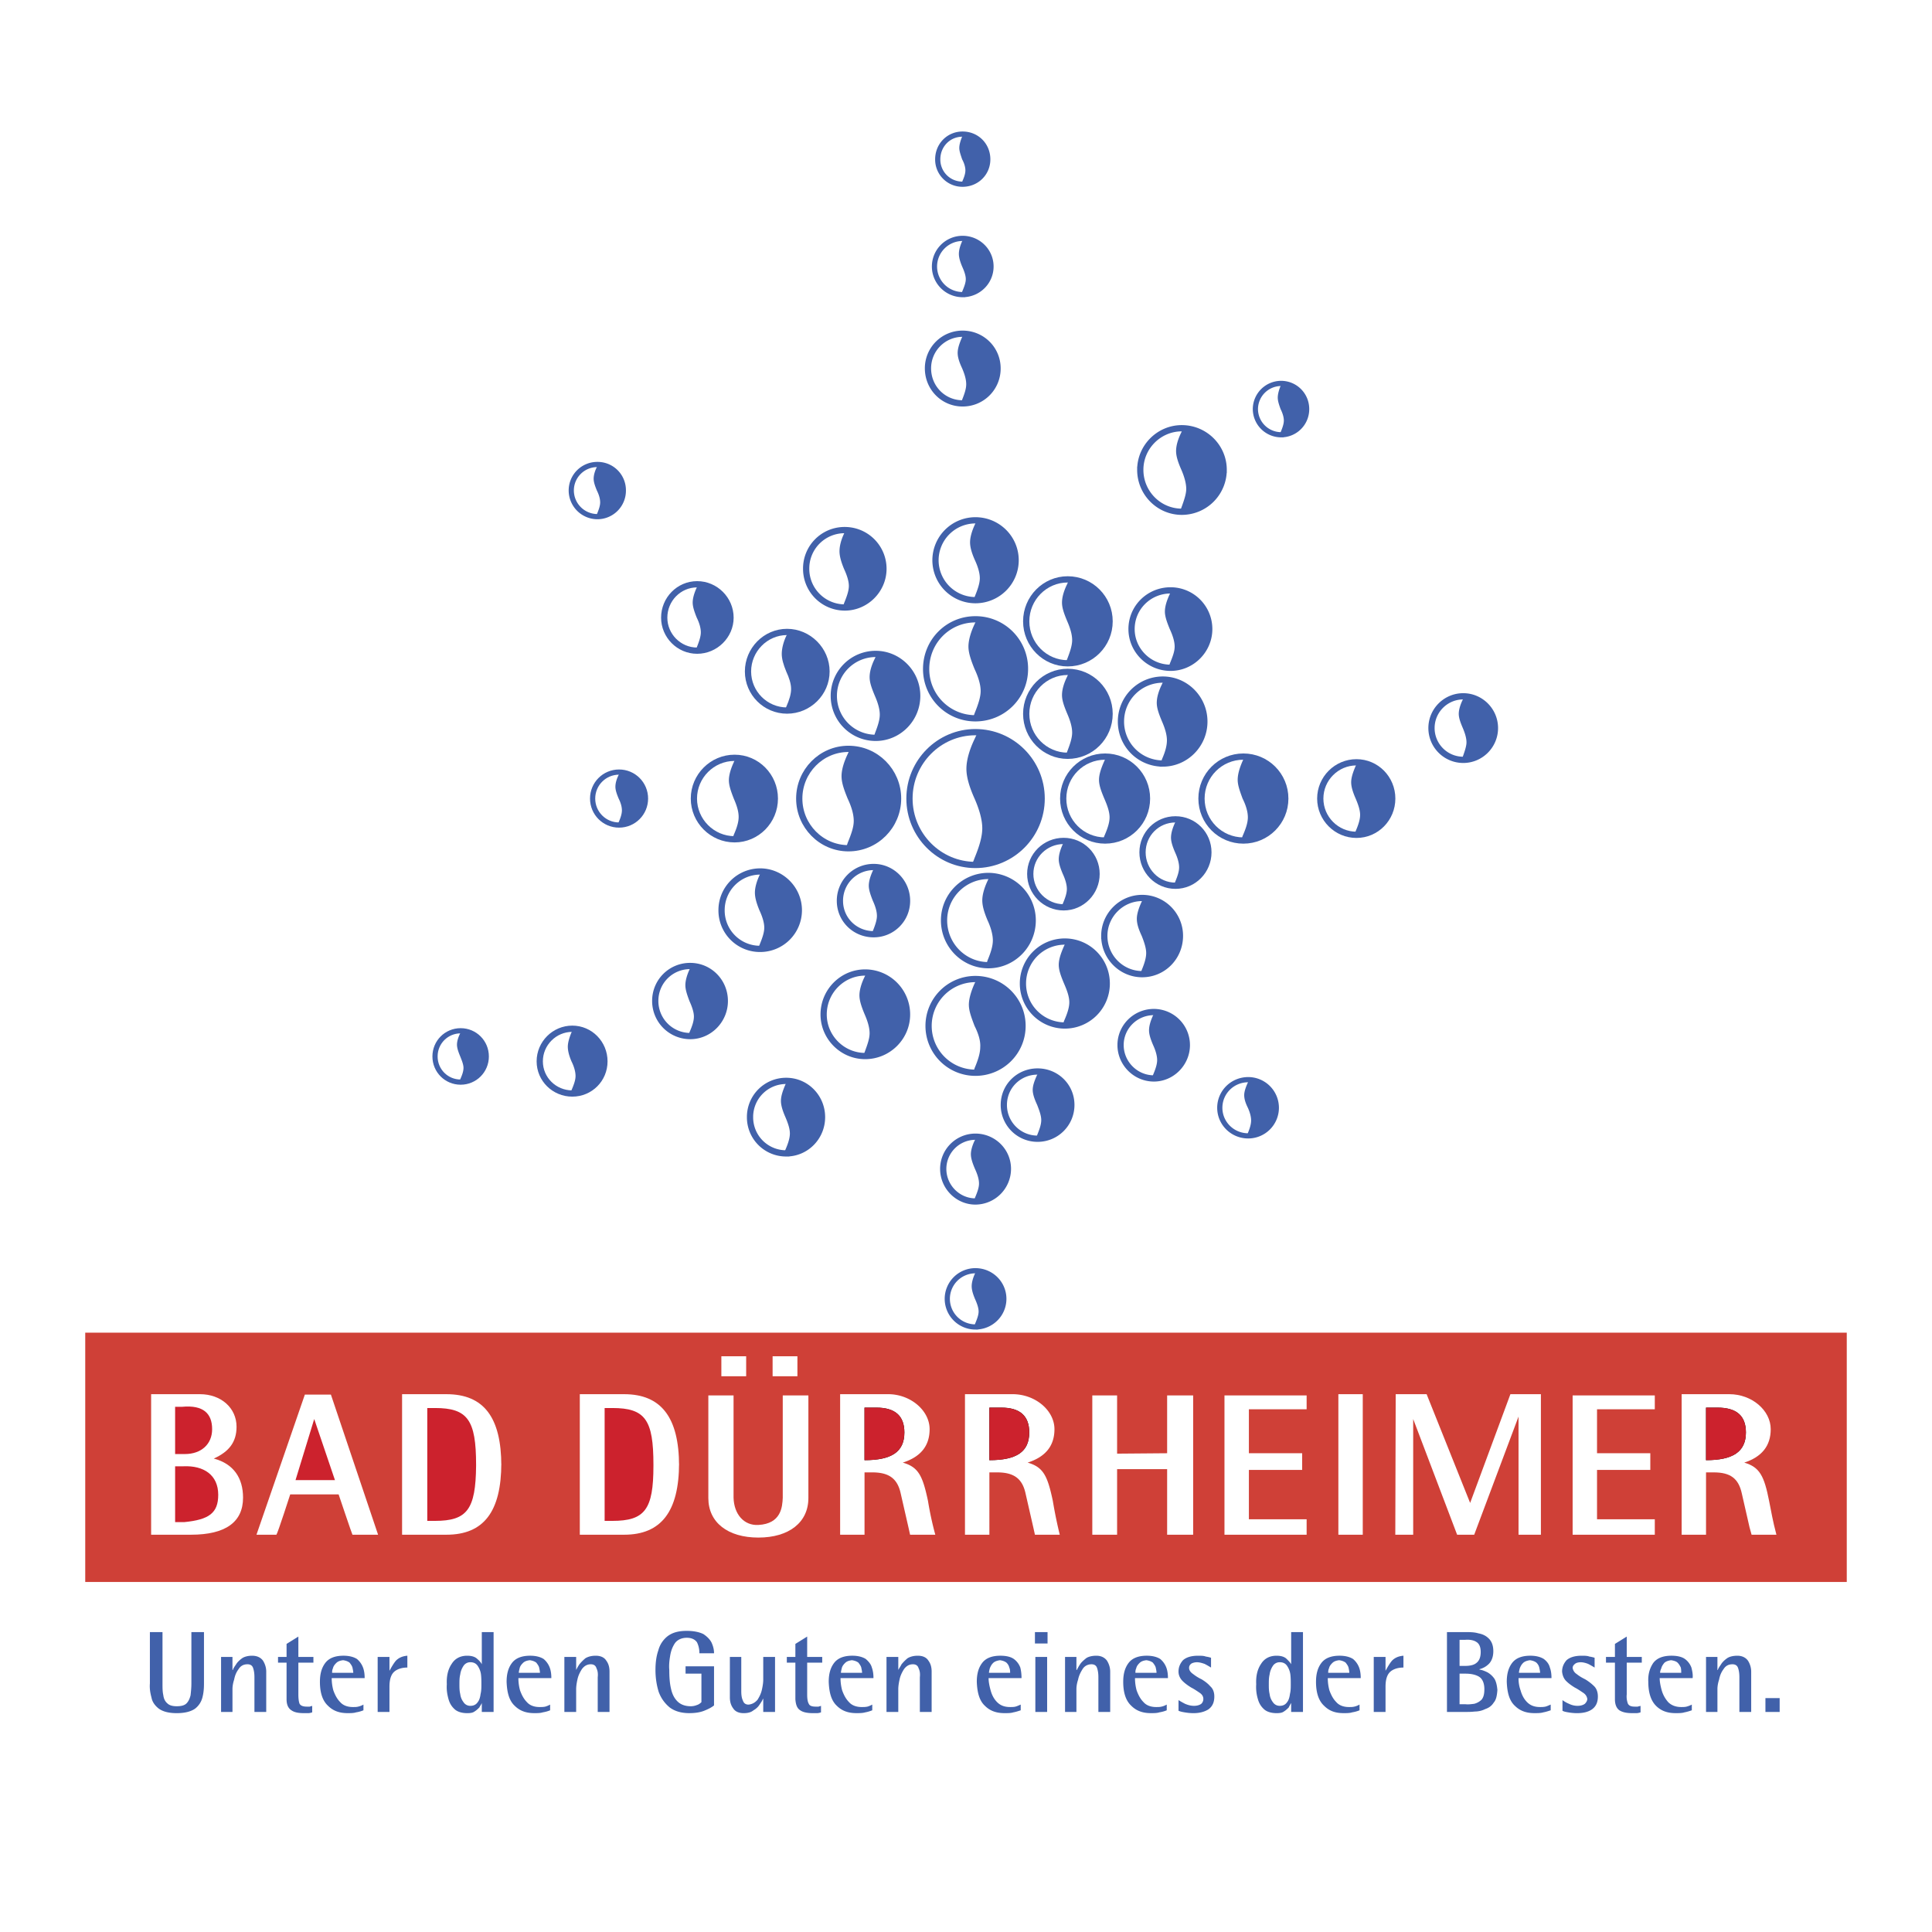 <svg xmlns="http://www.w3.org/2000/svg" width="2500" height="2500" viewBox="0 0 192.756 192.756"><path fill-rule="evenodd" clip-rule="evenodd" fill="#fff" d="M0 0h192.756v192.756H0V0z"/><path d="M110.396 75.488a5.909 5.909 0 0 0-.221.445c-.285.65-.527 1.3-.527 1.87 0 .528.201 1.097.527 1.87.283.65.527 1.301.527 1.87 0 .529-.203 1.138-.527 1.87-.066.21-.127.348-.18.438a4.178 4.178 0 0 0 4.44-4.178 4.176 4.176 0 0 0-4.039-4.185z" fill-rule="evenodd" clip-rule="evenodd" fill="#4161aa"/><path d="M106.076 79.672c0-2.317 1.867-4.187 4.18-4.187s4.18 1.87 4.18 4.187-1.867 4.187-4.18 4.187-4.18-1.87-4.18-4.187z" fill="none" stroke="#4161aa" stroke-width=".623" stroke-miterlimit="2.613"/><path d="M97.561 73.052c-.045.075-.129.249-.33.686-.487 1.016-.812 2.073-.812 2.967 0 .813.284 1.789.812 2.967.445 1.016.771 2.073.771 2.967 0 .813-.285 1.789-.771 2.968-.117.327-.219.54-.301.679.127.007.254.012.383.012 3.65 0 6.613-2.967 6.613-6.625a6.622 6.622 0 0 0-6.365-6.621z" fill-rule="evenodd" clip-rule="evenodd" fill="#4161aa"/><path d="M90.738 79.672c0-3.658 2.962-6.625 6.575-6.625 3.65 0 6.613 2.967 6.613 6.625s-2.963 6.625-6.613 6.625c-3.613 0-6.575-2.966-6.575-6.625z" fill="none" stroke="#4161aa" stroke-width=".623" stroke-miterlimit="2.613"/><path d="M124.197 75.488a4.1 4.1 0 0 0-.225.445c-.285.65-.488 1.3-.488 1.87 0 .528.203 1.097.488 1.87.324.65.527 1.301.527 1.87 0 .529-.203 1.138-.527 1.87a2.746 2.746 0 0 1-.17.439 4.178 4.178 0 0 0 4.43-4.179 4.177 4.177 0 0 0-4.035-4.185z" fill-rule="evenodd" clip-rule="evenodd" fill="#4161aa"/><path d="M119.873 79.672c0-2.317 1.867-4.187 4.18-4.187s4.18 1.87 4.18 4.187-1.867 4.187-4.18 4.187-4.18-1.87-4.18-4.187z" fill="none" stroke="#4161aa" stroke-width=".623" stroke-miterlimit="2.613"/><path d="M135.443 76.056a5.885 5.885 0 0 0-.189.365c-.244.569-.447 1.138-.447 1.625 0 .447.162.976.447 1.626.242.569.445 1.138.445 1.626 0 .447-.162.976-.445 1.626a1.959 1.959 0 0 1-.135.358c.07.004.143.007.215.007 1.988 0 3.57-1.626 3.57-3.618 0-1.954-1.523-3.556-3.461-3.615z" fill-rule="evenodd" clip-rule="evenodd" fill="#4161aa"/><path d="M131.723 79.672c0-1.992 1.623-3.618 3.611-3.618s3.57 1.626 3.57 3.618-1.582 3.618-3.57 3.618-3.611-1.626-3.611-3.618z" fill="none" stroke="#4161aa" stroke-width=".623" stroke-miterlimit="2.613"/><path d="M117.395 81.748a4.555 4.555 0 0 0-.158.323c-.244.528-.406 1.057-.406 1.503 0 .407.162.895.406 1.463.242.528.404 1.057.404 1.504 0 .406-.162.894-.404 1.463a1.9 1.9 0 0 1-.145.36c.061.004.121.006.184.006 1.826 0 3.287-1.504 3.287-3.333a3.275 3.275 0 0 0-3.168-3.289z" fill-rule="evenodd" clip-rule="evenodd" fill="#4161aa"/><path d="M113.99 85.038c0-1.829 1.459-3.292 3.285-3.292s3.287 1.463 3.287 3.292-1.461 3.333-3.287 3.333-3.285-1.504-3.285-3.333z" fill="none" stroke="#4161aa" stroke-width=".623" stroke-miterlimit="2.613"/><path d="M106.197 83.9a3.516 3.516 0 0 0-.162.324c-.242.529-.404 1.057-.404 1.504 0 .406.162.894.404 1.463.244.528.406 1.057.406 1.504 0 .406-.162.894-.406 1.463a1.819 1.819 0 0 1-.143.358c.074.005.148.008.225.008 1.826 0 3.287-1.504 3.287-3.333a3.275 3.275 0 0 0-3.207-3.291z" fill-rule="evenodd" clip-rule="evenodd" fill="#4161aa"/><path d="M102.789 87.192c0-1.829 1.502-3.292 3.328-3.292s3.287 1.463 3.287 3.292-1.461 3.333-3.287 3.333-3.328-1.504-3.328-3.333z" fill="none" stroke="#4161aa" stroke-width=".623" stroke-miterlimit="2.613"/><path d="M114.07 89.592a3.105 3.105 0 0 0-.162.364c-.283.61-.486 1.22-.486 1.708 0 .487.162 1.016.486 1.707.244.61.447 1.219.447 1.707s-.162 1.017-.447 1.708a2.11 2.11 0 0 1-.17.398c.07.006.141.008.211.008 2.109 0 3.773-1.708 3.773-3.821a3.768 3.768 0 0 0-3.652-3.779z" fill-rule="evenodd" clip-rule="evenodd" fill="#4161aa"/><path d="M110.176 93.37c0-2.073 1.703-3.78 3.773-3.78a3.77 3.77 0 0 1 3.773 3.78c0 2.113-1.664 3.821-3.773 3.821-2.07 0-3.773-1.708-3.773-3.821z" fill="none" stroke="#4161aa" stroke-width=".623" stroke-miterlimit="2.613"/><path d="M124.633 107.719a5.68 5.68 0 0 0-.133.283c-.203.447-.365.895-.365 1.26 0 .367.121.773.365 1.262.203.447.324.893.324 1.26 0 .365-.121.771-.324 1.26a1.943 1.943 0 0 1-.121.279 2.808 2.808 0 0 0 2.961-2.799 2.808 2.808 0 0 0-2.707-2.805z" fill-rule="evenodd" clip-rule="evenodd" fill="#4161aa"/><path d="M121.699 110.523c0-1.545 1.258-2.805 2.84-2.805a2.808 2.808 0 0 1 2.801 2.805 2.808 2.808 0 0 1-2.801 2.803c-1.582 0-2.84-1.26-2.84-2.803z" fill="none" stroke="#4161aa" stroke-width=".518" stroke-miterlimit="2.613"/><path d="M115.205 100.973a3.595 3.595 0 0 0-.16.324c-.244.527-.406 1.057-.406 1.502 0 .408.162.895.406 1.465.242.527.404 1.057.404 1.504 0 .406-.162.893-.404 1.463a1.643 1.643 0 0 1-.145.357c.074.006.15.008.225.008 1.787 0 3.287-1.504 3.287-3.332a3.3 3.3 0 0 0-3.207-3.291z" fill-rule="evenodd" clip-rule="evenodd" fill="#4161aa"/><path d="M111.799 104.264c0-1.83 1.5-3.293 3.326-3.293a3.3 3.3 0 0 1 3.287 3.293c0 1.828-1.5 3.332-3.287 3.332-1.826 0-3.326-1.504-3.326-3.332z" fill="none" stroke="#4161aa" stroke-width=".623" stroke-miterlimit="2.613"/><path d="M106.381 93.941c-.031.048-.09.161-.223.445-.285.65-.527 1.301-.527 1.87 0 .529.203 1.098.527 1.869.283.65.527 1.301.527 1.871 0 .527-.203 1.137-.527 1.869a1.781 1.781 0 0 1-.186.438 4.177 4.177 0 0 0 4.446-4.178 4.177 4.177 0 0 0-4.037-4.184z" fill-rule="evenodd" clip-rule="evenodd" fill="#4161aa"/><path d="M102.059 98.125a4.178 4.178 0 0 1 4.18-4.186c2.314 0 4.18 1.87 4.18 4.186a4.177 4.177 0 0 1-4.18 4.188 4.179 4.179 0 0 1-4.18-4.188z" fill="none" stroke="#4161aa" stroke-width=".623" stroke-miterlimit="2.613"/><path d="M98.76 87.398c-.033.049-.09.168-.23.485-.324.691-.527 1.382-.527 1.951 0 .569.203 1.22.527 1.992.324.691.527 1.423.527 1.992s-.203 1.219-.527 1.991a2.224 2.224 0 0 1-.188.479c.09.005.178.009.268.009 2.436 0 4.424-1.992 4.424-4.472a4.44 4.44 0 0 0-4.274-4.427z" fill-rule="evenodd" clip-rule="evenodd" fill="#4161aa"/><path d="M94.187 91.825c0-2.438 1.988-4.43 4.422-4.43a4.437 4.437 0 0 1 4.424 4.43c0 2.48-1.988 4.472-4.424 4.472-2.434 0-4.422-1.992-4.422-4.472z" fill="none" stroke="#4161aa" stroke-width=".623" stroke-miterlimit="2.613"/><path d="M97.473 97.682c-.041.059-.111.18-.242.443-.325.732-.568 1.504-.568 2.113 0 .611.244 1.262.568 2.115.365.73.609 1.463.568 2.113 0 .568-.203 1.26-.568 2.113a2.742 2.742 0 0 1-.156.441c.078.004.158.006.238.006 2.596 0 4.705-2.072 4.705-4.674 0-2.547-2.024-4.588-4.545-4.67z" fill-rule="evenodd" clip-rule="evenodd" fill="#4161aa"/><path d="M92.645 102.354a4.672 4.672 0 0 1 4.667-4.676c2.596 0 4.705 2.074 4.705 4.676s-2.109 4.674-4.705 4.674a4.672 4.672 0 0 1-4.667-4.674z" fill="none" stroke="#4161aa" stroke-width=".623" stroke-miterlimit="2.613"/><path d="M103.629 106.906c-.021.047-.062.137-.15.324-.242.527-.445 1.057-.445 1.504 0 .406.162.895.445 1.504.203.527.406 1.057.406 1.504s-.162.895-.406 1.504a2.282 2.282 0 0 1-.162.359 3.363 3.363 0 0 0 3.572-3.367c0-1.834-1.444-3.275-3.26-3.332z" fill-rule="evenodd" clip-rule="evenodd" fill="#4161aa"/><path d="M100.152 110.238c0-1.869 1.502-3.334 3.367-3.334 1.867 0 3.369 1.465 3.369 3.334s-1.502 3.373-3.369 3.373a3.363 3.363 0 0 1-3.367-3.373z" fill="none" stroke="#4161aa" stroke-width=".623" stroke-miterlimit="2.613"/><path d="M97.432 113.41a3.61 3.61 0 0 0-.16.324c-.244.486-.407 1.016-.407 1.422s.163.895.407 1.463c.242.529.404 1.016.404 1.463 0 .406-.162.854-.404 1.424a1.463 1.463 0 0 1-.152.359 3.258 3.258 0 0 0 3.439-3.246c0-1.748-1.397-3.146-3.127-3.209z" fill-rule="evenodd" clip-rule="evenodd" fill="#4161aa"/><path d="M94.106 116.619a3.216 3.216 0 0 1 3.207-3.211c1.785 0 3.246 1.424 3.246 3.211a3.258 3.258 0 0 1-3.246 3.252c-1.747 0-3.207-1.463-3.207-3.252z" fill="none" stroke="#4161aa" stroke-width=".623" stroke-miterlimit="2.613"/><path d="M97.406 126.783a3.793 3.793 0 0 0-.135.283c-.203.447-.326.893-.326 1.26 0 .365.123.771.326 1.26.203.447.365.895.365 1.26s-.162.771-.365 1.26a1.46 1.46 0 0 1-.104.281c.047.002.096.004.145.004 1.582 0 2.84-1.26 2.84-2.805 0-1.514-1.209-2.754-2.746-2.803z" fill-rule="evenodd" clip-rule="evenodd" fill="#4161aa"/><path d="M94.511 129.586a2.808 2.808 0 0 1 2.801-2.805c1.582 0 2.84 1.26 2.84 2.805s-1.258 2.805-2.84 2.805a2.809 2.809 0 0 1-2.801-2.805z" fill="none" stroke="#4161aa" stroke-width=".518" stroke-miterlimit="2.613"/><path d="M86.46 97.031a4.835 4.835 0 0 0-.187.404c-.325.648-.527 1.34-.527 1.869 0 .527.203 1.139.527 1.91.284.65.487 1.301.487 1.869 0 .529-.203 1.098-.487 1.871-.07.188-.13.314-.18.398.073.004.147.008.221.008 2.313 0 4.18-1.871 4.18-4.146a4.176 4.176 0 0 0-4.034-4.183z" fill-rule="evenodd" clip-rule="evenodd" fill="#4161aa"/><path d="M82.175 101.215c0-2.316 1.867-4.188 4.139-4.188a4.179 4.179 0 0 1 4.18 4.188c0 2.275-1.867 4.146-4.18 4.146-2.272 0-4.139-1.871-4.139-4.146z" fill="none" stroke="#4161aa" stroke-width=".623" stroke-miterlimit="2.613"/><path d="M78.545 107.842c-.026.047-.076.146-.185.363-.243.57-.446 1.139-.446 1.627 0 .447.162.975.446 1.625.244.57.446 1.139.446 1.627 0 .447-.162.975-.446 1.625a2.454 2.454 0 0 1-.161.357c.08.006.161.008.242.008 1.989 0 3.571-1.625 3.571-3.617.001-1.957-1.527-3.561-3.467-3.615z" fill-rule="evenodd" clip-rule="evenodd" fill="#4161aa"/><path d="M74.831 111.457a3.597 3.597 0 0 1 3.611-3.617c1.989 0 3.571 1.627 3.571 3.617 0 1.992-1.583 3.617-3.571 3.617a3.596 3.596 0 0 1-3.611-3.617z" fill="none" stroke="#4161aa" stroke-width=".623" stroke-miterlimit="2.613"/><path d="M87.261 86.502c-.026.032-.071.12-.176.364-.243.528-.406 1.057-.406 1.504 0 .406.163.895.406 1.504.244.528.406 1.057.406 1.504 0 .406-.162.894-.406 1.504a1.931 1.931 0 0 1-.123.319 3.32 3.32 0 0 0 3.532-3.327c0-1.837-1.45-3.321-3.233-3.372z" fill-rule="evenodd" clip-rule="evenodd" fill="#4161aa"/><path d="M83.799 89.875a3.362 3.362 0 0 1 3.368-3.374c1.826 0 3.328 1.504 3.328 3.374s-1.501 3.333-3.328 3.333c-1.867 0-3.368-1.464-3.368-3.333z" fill="none" stroke="#4161aa" stroke-width=".623" stroke-miterlimit="2.613"/><path d="M84.824 74.717c-.04.062-.108.199-.255.525-.365.772-.608 1.545-.608 2.195 0 .65.244 1.341.608 2.235.366.772.609 1.545.609 2.235 0 .61-.243 1.301-.609 2.195a2.62 2.62 0 0 1-.211.52 4.948 4.948 0 0 0 5.243-4.95c0-2.666-2.1-4.864-4.777-4.955z" fill-rule="evenodd" clip-rule="evenodd" fill="#4161aa"/><path d="M79.741 79.672c0-2.723 2.191-4.959 4.91-4.959 2.759 0 4.95 2.236 4.95 4.959s-2.191 4.959-4.95 4.959c-2.719 0-4.91-2.235-4.91-4.959z" fill="none" stroke="#4161aa" stroke-width=".623" stroke-miterlimit="2.613"/><path d="M75.963 86.95c-.034.046-.089.152-.199.404-.284.61-.447 1.22-.447 1.708s.163 1.057.447 1.748c.284.61.487 1.22.487 1.748 0 .488-.203 1.057-.487 1.748a2.488 2.488 0 0 1-.146.358 3.857 3.857 0 0 0 4.083-3.855c-.001-2.074-1.681-3.795-3.738-3.859z" fill-rule="evenodd" clip-rule="evenodd" fill="#4161aa"/><path d="M71.99 90.809a3.856 3.856 0 0 1 3.855-3.861c2.11 0 3.855 1.748 3.855 3.861a3.857 3.857 0 0 1-3.855 3.862 3.831 3.831 0 0 1-3.855-3.862z" fill="none" stroke="#4161aa" stroke-width=".623" stroke-miterlimit="2.613"/><path d="M68.969 96.379c-.026.049-.076.147-.184.365-.244.527-.406 1.098-.406 1.545 0 .445.163.934.406 1.584.243.529.446 1.098.446 1.545s-.163.936-.446 1.586a1.753 1.753 0 0 1-.145.357c.075.004.149.008.226.008 1.907 0 3.449-1.586 3.449-3.496 0-1.916-1.487-3.439-3.346-3.494z" fill-rule="evenodd" clip-rule="evenodd" fill="#4161aa"/><path d="M65.375 99.873a3.466 3.466 0 0 1 3.49-3.495c1.907 0 3.449 1.544 3.449 3.495 0 1.91-1.542 3.496-3.449 3.496a3.493 3.493 0 0 1-3.49-3.496z" fill="none" stroke="#4161aa" stroke-width=".623" stroke-miterlimit="2.613"/><path d="M57.207 102.639c-.025.023-.064.09-.191.365-.203.486-.365 1.016-.365 1.422s.122.895.365 1.463c.244.488.406 1.016.406 1.463 0 .406-.163.854-.406 1.424-.046.15-.085.25-.118.318a3.189 3.189 0 0 0 3.405-3.205c0-1.752-1.362-3.192-3.096-3.25z" fill-rule="evenodd" clip-rule="evenodd" fill="#4161aa"/><path d="M53.851 105.889c0-1.787 1.461-3.252 3.247-3.252s3.206 1.465 3.206 3.252c0 1.789-1.42 3.211-3.206 3.211s-3.247-1.422-3.247-3.211z" fill="none" stroke="#4161aa" stroke-width=".623" stroke-miterlimit="2.613"/><path d="M73.413 75.61c-.033.047-.088.16-.205.445-.284.61-.487 1.26-.487 1.789s.203 1.098.487 1.829c.284.65.487 1.26.487 1.829 0 .488-.162 1.057-.487 1.789a2.177 2.177 0 0 1-.176.438c.085.006.17.009.257.009 2.232 0 4.018-1.829 4.018-4.064-.001-2.195-1.721-3.998-3.894-4.064z" fill-rule="evenodd" clip-rule="evenodd" fill="#4161aa"/><path d="M69.23 79.672c0-2.235 1.826-4.065 4.058-4.065s4.018 1.83 4.018 4.065-1.786 4.064-4.018 4.064-4.058-1.828-4.058-4.064z" fill="none" stroke="#4161aa" stroke-width=".623" stroke-miterlimit="2.613"/><path d="M61.857 77.032a5.377 5.377 0 0 0-.134.283c-.203.406-.324.813-.324 1.179 0 .325.122.691.324 1.179.204.406.325.813.325 1.179 0 .325-.122.731-.325 1.179-.042.14-.078.227-.108.28a2.635 2.635 0 0 0 2.787-2.637 2.635 2.635 0 0 0-2.545-2.642z" fill-rule="evenodd" clip-rule="evenodd" fill="#4161aa"/><path d="M59.126 79.672c0-1.463 1.177-2.642 2.638-2.642s2.638 1.179 2.638 2.642c0 1.463-1.177 2.642-2.638 2.642s-2.638-1.178-2.638-2.642z" fill="none" stroke="#4161aa" stroke-width=".518" stroke-miterlimit="2.613"/><path d="M87.494 65.245c-.033.048-.088.16-.205.445-.325.65-.527 1.301-.527 1.87 0 .529.203 1.098.527 1.87.284.651.487 1.301.487 1.87 0 .528-.203 1.138-.487 1.87a1.84 1.84 0 0 1-.186.438c.088.005.177.009.267.009 2.272 0 4.139-1.87 4.139-4.187 0-2.275-1.799-4.119-4.015-4.185z" fill-rule="evenodd" clip-rule="evenodd" fill="#4161aa"/><path d="M83.19 69.429a4.178 4.178 0 0 1 4.18-4.187c2.272 0 4.139 1.87 4.139 4.187s-1.867 4.187-4.139 4.187a4.176 4.176 0 0 1-4.18-4.187z" fill="none" stroke="#4161aa" stroke-width=".623" stroke-miterlimit="2.613"/><path d="M78.67 63.051c-.028.04-.085.135-.229.404-.284.609-.446 1.26-.446 1.788 0 .488.162 1.058.446 1.748.284.61.487 1.22.487 1.748 0 .488-.163 1.057-.487 1.788-.055.166-.104.28-.146.359.075.004.15.007.227.007 2.151 0 3.936-1.748 3.936-3.902.001-2.105-1.703-3.861-3.788-3.94z" fill-rule="evenodd" clip-rule="evenodd" fill="#4161aa"/><path d="M74.628 66.991c0-2.154 1.745-3.942 3.896-3.942s3.936 1.788 3.936 3.942-1.785 3.902-3.936 3.902-3.896-1.748-3.896-3.902z" fill="none" stroke="#4161aa" stroke-width=".623" stroke-miterlimit="2.613"/><path d="M69.682 58.295c-.028.037-.074.12-.167.322-.244.528-.406 1.057-.406 1.504 0 .406.162.895.406 1.504.244.488.406 1.017.406 1.463 0 .407-.162.894-.406 1.504a1.64 1.64 0 0 1-.138.32c.06.003.119.005.179.005 1.826 0 3.328-1.503 3.328-3.292a3.347 3.347 0 0 0-3.202-3.33z" fill-rule="evenodd" clip-rule="evenodd" fill="#4161aa"/><path d="M66.269 61.625c0-1.829 1.46-3.333 3.287-3.333s3.328 1.504 3.328 3.333c0 1.789-1.501 3.292-3.328 3.292s-3.287-1.503-3.287-3.292z" fill="none" stroke="#4161aa" stroke-width=".623" stroke-miterlimit="2.613"/><path d="M84.389 52.888c-.035.056-.09.16-.185.365-.284.609-.447 1.22-.447 1.748 0 .487.163 1.057.447 1.748.284.61.487 1.219.487 1.707s-.203 1.057-.487 1.748a2.088 2.088 0 0 1-.169.398c.083.005.166.008.25.008 2.11 0 3.855-1.748 3.855-3.861a3.855 3.855 0 0 0-3.751-3.861z" fill-rule="evenodd" clip-rule="evenodd" fill="#4161aa"/><path d="M80.431 56.748a3.83 3.83 0 0 1 3.855-3.861 3.856 3.856 0 0 1 3.855 3.861c0 2.114-1.745 3.861-3.855 3.861a3.856 3.856 0 0 1-3.855-3.861z" fill="none" stroke="#4161aa" stroke-width=".623" stroke-miterlimit="2.613"/><path d="M97.479 61.791a5.21 5.21 0 0 0-.248.485c-.366.772-.609 1.585-.609 2.235 0 .61.243 1.341.609 2.236.365.772.609 1.544.609 2.195 0 .609-.244 1.341-.609 2.235-.07.225-.135.377-.189.48.09.004.18.007.271.007 2.758 0 4.949-2.195 4.949-4.918a4.92 4.92 0 0 0-4.783-4.955z" fill-rule="evenodd" clip-rule="evenodd" fill="#4161aa"/><path d="M92.401 66.747c0-2.764 2.191-4.959 4.911-4.959a4.922 4.922 0 0 1 4.949 4.959c0 2.723-2.191 4.918-4.949 4.918a4.905 4.905 0 0 1-4.911-4.918z" fill="none" stroke="#4161aa" stroke-width=".623" stroke-miterlimit="2.613"/><path d="M97.451 51.914c-.029.059-.078.172-.18.404-.285.61-.488 1.26-.488 1.789 0 .488.162 1.057.488 1.789.283.61.486 1.26.486 1.789 0 .487-.203 1.097-.486 1.788a2.428 2.428 0 0 1-.156.401c.066.003.131.005.197.005 2.23 0 4.016-1.789 4.016-3.983 0-2.15-1.711-3.91-3.877-3.982z" fill-rule="evenodd" clip-rule="evenodd" fill="#4161aa"/><path d="M93.334 55.895a3.987 3.987 0 0 1 3.978-3.983c2.23 0 4.016 1.789 4.016 3.983s-1.785 3.983-4.016 3.983a3.988 3.988 0 0 1-3.978-3.983z" fill="none" stroke="#4161aa" stroke-width=".623" stroke-miterlimit="2.613"/><path d="M116.885 58.904c-.029.053-.08.157-.176.364-.285.61-.488 1.22-.488 1.748 0 .487.203 1.057.488 1.748.283.61.486 1.219.486 1.748 0 .488-.203 1.016-.486 1.707a2.328 2.328 0 0 1-.164.398c.082.005.162.008.244.008 2.111 0 3.855-1.748 3.855-3.861a3.855 3.855 0 0 0-3.759-3.86z" fill-rule="evenodd" clip-rule="evenodd" fill="#4161aa"/><path d="M112.895 62.764c0-2.154 1.744-3.862 3.895-3.862a3.857 3.857 0 0 1 3.855 3.862c0 2.114-1.744 3.861-3.855 3.861-2.151 0-3.895-1.748-3.895-3.861z" fill="none" stroke="#4161aa" stroke-width=".623" stroke-miterlimit="2.613"/><path d="M106.676 57.808a5.116 5.116 0 0 0-.193.444c-.324.65-.527 1.301-.527 1.87 0 .528.203 1.098.527 1.87.283.651.486 1.301.486 1.87 0 .528-.203 1.138-.486 1.87a2.665 2.665 0 0 1-.199.439 4.178 4.178 0 0 0 4.42-4.18 4.178 4.178 0 0 0-4.028-4.183z" fill-rule="evenodd" clip-rule="evenodd" fill="#4161aa"/><path d="M102.385 61.991c0-2.317 1.865-4.187 4.139-4.187 2.312 0 4.18 1.87 4.18 4.187s-1.867 4.187-4.18 4.187c-2.274 0-4.139-1.87-4.139-4.187z" fill="none" stroke="#4161aa" stroke-width=".623" stroke-miterlimit="2.613"/><path d="M106.676 67.035a5.116 5.116 0 0 0-.193.444c-.324.65-.527 1.301-.527 1.87 0 .528.203 1.098.527 1.87.283.65.486 1.301.486 1.87 0 .529-.203 1.139-.486 1.87a2.27 2.27 0 0 1-.205.439 4.178 4.178 0 0 0 4.426-4.179 4.177 4.177 0 0 0-4.028-4.184z" fill-rule="evenodd" clip-rule="evenodd" fill="#4161aa"/><path d="M102.385 71.218c0-2.317 1.865-4.186 4.139-4.186 2.312 0 4.18 1.869 4.18 4.186s-1.867 4.187-4.18 4.187c-2.274 0-4.139-1.87-4.139-4.187z" fill="none" stroke="#4161aa" stroke-width=".623" stroke-miterlimit="2.613"/><path d="M116.143 67.805c-.033.048-.088.161-.205.445-.324.65-.527 1.301-.527 1.87 0 .528.203 1.097.527 1.87.283.65.486 1.3.486 1.87 0 .528-.162 1.138-.486 1.87a1.8 1.8 0 0 1-.186.438c.088.005.176.009.266.009 2.273 0 4.141-1.87 4.141-4.187-.001-2.274-1.8-4.118-4.016-4.185z" fill-rule="evenodd" clip-rule="evenodd" fill="#4161aa"/><path d="M111.838 71.99a4.178 4.178 0 0 1 4.18-4.187c2.273 0 4.141 1.87 4.141 4.187s-1.867 4.187-4.141 4.187a4.178 4.178 0 0 1-4.18-4.187z" fill="none" stroke="#4161aa" stroke-width=".623" stroke-miterlimit="2.613"/><path fill-rule="evenodd" clip-rule="evenodd" fill="#cf4037" d="M184.252 132.959v24.875H8.504v-24.875h175.748z"/><path d="M15.078 139.098v14.021h3.977c3.449 0 5.194-1.26 5.194-3.697 0-1.951-.933-3.375-2.921-3.902 1.542-.691 2.272-1.666 2.272-3.172 0-1.869-1.542-3.25-3.652-3.25h-4.87zM25.588 153.119h1.988c.122-.121 1.379-4.023 1.379-4.023h4.829s1.339 3.982 1.38 4.023h2.557l-4.708-13.982h-2.597l-4.828 13.982zM108.979 139.219v13.9h2.474v-6.543h4.992v6.543h2.596v-13.9h-2.596v5.771l-4.992.041v-5.812h-2.474zM133.529 153.119h2.434v-14.021h-2.434v14.021zM139.25 139.098l-.041 14.021h1.785v-11.543l4.383 11.543h1.705l4.422-11.787v11.787h2.232v-14.021h-3.043l-4.017 10.851-4.342-10.851h-3.084z" fill-rule="evenodd" clip-rule="evenodd" fill="#fff"/><path d="M17.472 140.357h.689c2.151-.203 3.003.691 3.003 2.234 0 1.504-1.096 2.48-2.719 2.48h-.974v-4.714h.001zM31.35 141.576l2.069 6.098h-3.936l1.867-6.098zM18.324 146.291c1.988-.082 3.449.854 3.449 2.846 0 1.828-.933 2.479-3.368 2.723h-.933v-5.568h.852v-.001z" fill-rule="evenodd" clip-rule="evenodd" fill="#cc222d"/><path fill-rule="evenodd" clip-rule="evenodd" fill="#fff" d="M156.902 139.219v13.9h8.198v-1.543h-5.764v-4.92h5.316v-1.666h-5.316v-4.388h5.764v-1.383h-8.198zM122.166 139.219v13.9h8.197v-1.543h-5.761v-4.92h5.314v-1.666h-5.314v-4.388h5.761v-1.383h-8.197zM83.819 153.119h2.435V146.9h.771c1.664 0 2.516.609 2.841 2.113l.771 3.375.162.73h2.516a32.272 32.272 0 0 1-.73-3.373c-.528-2.48-.933-3.373-2.516-3.82 1.786-.57 2.679-1.668 2.679-3.334 0-1.869-1.908-3.494-4.14-3.494H83.82v14.022h-.001z"/><path d="M86.253 140.438h1.177c1.867 0 2.8.814 2.8 2.48 0 1.951-1.298 2.764-3.977 2.764v-5.244z" fill-rule="evenodd" clip-rule="evenodd"/><path d="M86.253 140.438h1.177c1.867 0 2.8.814 2.8 2.48 0 1.951-1.298 2.764-3.977 2.764v-5.244z" fill-rule="evenodd" clip-rule="evenodd" fill="#cc222d"/><path d="M96.277 153.119h2.434V146.9h.771c1.664 0 2.516.609 2.84 2.113l.771 3.375.162.73h2.477a44.896 44.896 0 0 1-.691-3.373c-.527-2.48-.932-3.373-2.516-3.82 1.785-.57 2.678-1.668 2.678-3.334 0-1.869-1.906-3.494-4.18-3.494h-4.747v14.022h.001z" fill-rule="evenodd" clip-rule="evenodd" fill="#fff"/><path d="M98.711 140.438h1.178c1.865 0 2.799.814 2.799 2.48 0 1.951-1.297 2.764-3.977 2.764v-5.244z" fill-rule="evenodd" clip-rule="evenodd"/><path d="M98.711 140.438h1.178c1.865 0 2.799.814 2.799 2.48 0 1.951-1.297 2.764-3.977 2.764v-5.244z" fill-rule="evenodd" clip-rule="evenodd" fill="#cc222d"/><path d="M167.777 153.119h2.434V146.9h.771c1.664 0 2.477.609 2.801 2.113l.77 3.375.203.73H177.233c-.406-1.543-.486-2.195-.73-3.373-.488-2.48-.934-3.373-2.477-3.82 1.746-.57 2.639-1.668 2.639-3.334 0-1.869-1.867-3.494-4.139-3.494h-4.748v14.022h-.001z" fill-rule="evenodd" clip-rule="evenodd" fill="#fff"/><path d="M170.211 140.438h1.137c1.908 0 2.842.814 2.842 2.48 0 1.951-1.34 2.764-3.979 2.764v-5.244z" fill-rule="evenodd" clip-rule="evenodd"/><path d="M170.211 140.438h1.137c1.908 0 2.842.814 2.842 2.48 0 1.951-1.34 2.764-3.979 2.764v-5.244z" fill-rule="evenodd" clip-rule="evenodd" fill="#cc222d"/><path d="M50.017 146.25c0-4.836-1.745-7.152-5.478-7.152h-4.423v14.021h4.423c3.733 0 5.478-2.316 5.478-7.152v.283z" fill-rule="evenodd" clip-rule="evenodd" fill="#fff"/><path d="M47.5 146.25c-.041 4.35-.893 5.488-4.099 5.488h-.771v-11.26h.771c3.247 0 4.099 1.18 4.099 5.65v.122z" fill-rule="evenodd" clip-rule="evenodd" fill="#cc222d"/><path d="M67.75 146.25c0-4.836-1.786-7.152-5.479-7.152h-4.423v14.021h4.423c3.693 0 5.479-2.316 5.479-7.152v.283z" fill-rule="evenodd" clip-rule="evenodd" fill="#fff"/><path d="M65.193 146.25c0 4.35-.852 5.488-4.098 5.488h-.771v-11.26h.771c3.287 0 4.098 1.18 4.098 5.65v.122z" fill-rule="evenodd" clip-rule="evenodd" fill="#cc222d"/><path fill-rule="evenodd" clip-rule="evenodd" fill="#fff" d="M77.083 135.316v1.993h2.475v-1.993h-2.475zM71.97 135.316v1.993h2.475v-1.993H71.97zM75.663 152.145c-1.461.08-2.435-1.098-2.476-2.723v-10.203h-2.516v10.242c0 2.439 1.947 3.943 4.991 3.943 3.043 0 4.991-1.504 4.991-3.943v-10.242h-2.557v10.203c-.039.933-.161 2.599-2.433 2.723z"/><path d="M20.353 162.834h-1.258v5.121c0 .447-.041.812-.081 1.18-.081.324-.203.609-.406.812-.203.203-.527.285-.974.285-.406 0-.73-.082-.934-.285-.243-.203-.365-.488-.405-.812-.082-.367-.082-.732-.082-1.18v-5.121h-1.258v5.121c-.041.529.041.977.163 1.424.081.445.365.812.73 1.096.405.285.974.447 1.785.447s1.42-.162 1.826-.447a2.03 2.03 0 0 0 .73-1.096c.122-.447.162-.895.162-1.424v-5.121h.002zM22.057 170.801h1.137v-2.275c0-.244.041-.57.162-.936.081-.406.203-.732.446-1.057.203-.326.487-.488.893-.488.284 0 .487.121.568.406.081.244.122.529.122.895v3.455h1.177v-4.023c0-.406-.122-.773-.325-1.098-.243-.326-.608-.488-1.096-.488-.365 0-.73.082-.974.244-.284.203-.487.406-.608.609-.163.244-.284.406-.325.568h-.041v-1.301h-1.137v5.489h.001zM31.147 170.191c-.081.041-.162.041-.243.08h-.284c-.365 0-.608-.08-.73-.283-.081-.203-.122-.529-.122-.936v-3.17h1.501v-.57h-1.501v-2.031l-1.177.732v1.299h-.852v.57h.852v3.658c0 .527.163.895.487 1.098.284.203.69.283 1.258.283h.406c.163 0 .284-.039.406-.08v-.65h-.001zM36.26 170.068a1.953 1.953 0 0 1-.528.203c-.162.041-.325.041-.527.041-.527 0-.974-.162-1.258-.488-.325-.324-.528-.73-.69-1.178a4.582 4.582 0 0 1-.162-1.219h3.287c0-.367-.041-.732-.163-1.057a2.067 2.067 0 0 0-.608-.855c-.324-.203-.771-.324-1.339-.324-.853 0-1.461.244-1.826.732-.365.486-.527 1.098-.527 1.869 0 1.139.284 1.91.812 2.398.527.527 1.176.73 1.948.73.325 0 .609 0 .852-.08.284-.041.527-.123.73-.203v-.569h-.001zm-3.125-3.17c0-.121 0-.285.082-.447.041-.203.162-.365.325-.527.162-.164.365-.244.689-.285.284.041.487.121.649.244.122.162.244.324.284.488.041.203.081.365.081.527h-2.11zM37.68 170.801h1.177v-2.52c0-.732.163-1.221.487-1.504.284-.244.73-.406 1.298-.406v-1.18c-.487.041-.852.203-1.136.488-.243.285-.446.65-.649 1.016v-1.383H37.68v5.489zM48.069 170.801h1.177v-7.967h-1.177v3.211c-.081-.162-.203-.324-.447-.529-.203-.203-.527-.324-1.014-.324-.69 0-1.218.285-1.542.812-.365.529-.527 1.221-.487 2.033-.04.568.041 1.016.162 1.463.122.447.325.771.649 1.057.284.244.73.365 1.218.365.324 0 .568-.039.73-.162.203-.121.365-.285.487-.406.081-.162.203-.324.244-.447v.894zm-2.232-2.764c0-.326 0-.65.081-.977.041-.324.163-.609.325-.854a.8.8 0 0 1 .689-.365c.325 0 .568.123.731.365.162.244.284.529.325.854.04.326.04.65.04.977 0 .324 0 .65-.081.975-.041.326-.122.609-.284.812-.163.244-.406.367-.731.367a.796.796 0 0 1-.689-.367 1.638 1.638 0 0 1-.325-.812c-.081-.324-.081-.651-.081-.975zM54.886 170.068a2.344 2.344 0 0 1-.487.203c-.203.041-.365.041-.568.041-.527 0-.974-.162-1.258-.488-.324-.324-.527-.73-.689-1.178a4.586 4.586 0 0 1-.163-1.219h3.287c0-.367-.041-.732-.163-1.057a2.07 2.07 0 0 0-.609-.855c-.325-.203-.771-.324-1.339-.324-.852 0-1.46.244-1.826.732-.365.486-.527 1.098-.527 1.869.041 1.139.284 1.91.812 2.398.528.527 1.177.73 1.948.73.325 0 .608 0 .852-.08a3.21 3.21 0 0 0 .73-.203v-.569zm-3.125-3.17c0-.121.041-.285.082-.447.041-.203.162-.365.325-.527.162-.164.365-.244.689-.285.284.041.487.121.649.244.122.162.243.324.284.488.04.203.081.365.081.527h-2.11zM56.306 170.801h1.177v-2.275c0-.244.041-.57.122-.936.082-.406.244-.732.447-1.057.243-.326.527-.488.893-.488.284 0 .487.121.568.406.122.244.162.529.122.895v3.455h1.176v-4.023c0-.406-.081-.773-.324-1.098-.203-.326-.568-.488-1.055-.488-.406 0-.73.082-1.015.244a4.254 4.254 0 0 0-.608.609c-.163.244-.244.406-.325.568v-1.301h-1.177v5.489h-.001zM71.239 166.248h-2.84v.732h1.582v2.844c-.121.123-.284.244-.446.285a1.615 1.615 0 0 1-.609.123c-.568 0-1.015-.164-1.339-.488-.325-.326-.527-.732-.649-1.301-.122-.529-.163-1.139-.163-1.83-.041-.447 0-.893.082-1.381.081-.529.243-.936.487-1.301.243-.326.649-.529 1.177-.529.487 0 .812.164 1.015.447.162.326.244.691.244 1.098h1.46c0-.365-.081-.691-.244-1.057-.162-.324-.446-.609-.812-.854-.405-.203-.974-.324-1.664-.324-.812 0-1.42.162-1.907.527a2.66 2.66 0 0 0-.933 1.424c-.203.568-.284 1.26-.284 1.949 0 .814.122 1.545.324 2.195.244.65.609 1.139 1.096 1.545.487.365 1.137.568 1.948.568.608 0 1.096-.08 1.501-.242.406-.164.73-.326.974-.529v-3.901zM76.149 170.801h1.177v-5.488h-1.177v2.277c0 .244-.041.568-.122.936-.081.406-.244.73-.447 1.057-.244.283-.527.447-.893.486-.325 0-.487-.162-.568-.406-.122-.244-.162-.568-.162-.934v-3.416H72.82v4.025c0 .406.081.771.325 1.098.203.324.568.486 1.055.486.406 0 .73-.08.974-.283.284-.164.487-.367.609-.57.163-.244.284-.406.325-.568h.041v1.3zM81.912 170.191c-.081.041-.162.041-.243.08h-.284c-.365 0-.609-.08-.69-.283-.122-.203-.163-.529-.163-.936v-3.17h1.501v-.57h-1.501v-2.031l-1.177.732v1.299h-.853v.57h.853v3.658c.041.527.162.895.487 1.098.284.203.73.283 1.258.283h.406c.163 0 .284-.039.406-.08v-.65zM87.024 170.068c-.163.082-.325.164-.487.203-.203.041-.365.041-.568.041-.527 0-.974-.162-1.258-.488-.324-.324-.527-.73-.689-1.178a4.586 4.586 0 0 1-.163-1.219h3.287c0-.367-.041-.732-.163-1.057-.081-.326-.324-.611-.608-.855-.325-.203-.771-.324-1.339-.324-.852 0-1.461.244-1.826.732-.366.486-.528 1.098-.528 1.869.041 1.139.285 1.91.812 2.398.528.527 1.177.73 1.948.73.325 0 .608 0 .893-.08.244-.041.487-.123.69-.203v-.569h-.001zm-3.124-3.17c0-.121.041-.285.081-.447.041-.203.163-.365.325-.527.162-.164.365-.244.689-.285.284.041.487.121.649.244.122.162.243.324.284.488.04.203.081.365.081.527H83.9zM88.445 170.801h1.177v-2.275c0-.244.041-.57.122-.936.082-.406.244-.732.447-1.057.243-.326.527-.488.893-.488.284 0 .487.121.568.406.122.244.162.529.122.895v3.455h1.176v-4.023c0-.406-.081-.773-.324-1.098-.203-.326-.568-.488-1.055-.488-.406 0-.73.082-1.014.244a4.317 4.317 0 0 0-.609.609c-.122.244-.244.406-.325.568v-1.301h-1.177v5.489h-.001zM101.836 170.068c-.203.082-.365.164-.527.203-.162.041-.365.041-.527.041-.568 0-.975-.162-1.299-.488-.324-.324-.527-.73-.648-1.178-.123-.447-.203-.854-.203-1.219h3.287c0-.367-.041-.732-.123-1.057a1.852 1.852 0 0 0-.648-.855c-.285-.203-.73-.324-1.34-.324-.852 0-1.461.244-1.826.732-.365.486-.527 1.098-.527 1.869.041 1.139.285 1.91.812 2.398.527.527 1.176.73 1.947.73.365 0 .648 0 .893-.08.244-.041.486-.123.73-.203v-.569h-.001zm-3.166-3.17c0-.121.041-.285.082-.447.082-.203.162-.365.324-.527.162-.164.406-.244.689-.285.285.041.488.121.65.244.162.162.244.324.283.488.082.203.082.365.082.527h-2.11zM103.297 170.801h1.176v-5.488h-1.176v5.488zm-.041-6.828h1.258v-1.139h-1.258v1.139zM106.26 170.801h1.135v-2.275c0-.244.041-.57.164-.936.08-.406.242-.732.445-1.057.203-.326.527-.488.893-.488.285 0 .486.121.568.406.08.244.121.529.121.895v3.455h1.178v-4.023c0-.406-.121-.773-.324-1.098-.244-.326-.609-.488-1.057-.488-.404 0-.77.082-1.014.244-.244.203-.486.406-.609.609-.162.244-.242.406-.324.568h-.041v-1.301h-1.135v5.489zM116.404 170.068c-.162.082-.324.164-.527.203-.162.041-.326.041-.527.041-.527 0-.975-.162-1.258-.488-.326-.324-.529-.73-.691-1.178a4.623 4.623 0 0 1-.162-1.219h3.287c0-.367-.041-.732-.162-1.057a2.06 2.06 0 0 0-.609-.855c-.324-.203-.77-.324-1.338-.324-.854 0-1.461.244-1.826.732-.365.486-.527 1.098-.527 1.869 0 1.139.283 1.91.811 2.398.527.527 1.178.73 1.949.73.324 0 .607 0 .852-.08a3.24 3.24 0 0 0 .73-.203v-.569h-.002zm-3.125-3.17c0-.121 0-.285.082-.447.039-.203.162-.365.324-.527.162-.164.365-.244.689-.285.283.041.486.121.648.244.123.162.244.324.285.488.041.203.08.365.08.527h-2.108zM120.826 165.395a3.222 3.222 0 0 0-.527-.121c-.201-.082-.486-.082-.77-.082-.691 0-1.178.162-1.502.447-.285.326-.447.691-.447 1.139 0 .365.162.689.406.934s.527.447.852.65c.326.164.609.367.854.529.242.162.365.365.365.609a.649.649 0 0 1-.203.488c-.162.121-.406.203-.73.203s-.609-.082-.893-.203a9.206 9.206 0 0 1-.65-.367v1.059c.162.08.365.121.609.162s.527.08.893.08c.568 0 1.055-.121 1.461-.365.406-.285.609-.691.609-1.301 0-.406-.123-.771-.406-1.016-.244-.285-.527-.488-.852-.691a4.344 4.344 0 0 1-.854-.527c-.242-.164-.406-.367-.406-.611 0-.203.082-.324.244-.445.162-.082.365-.123.527-.123.285 0 .527.082.771.162.244.123.445.244.648.367v-.977h.001zM128.82 170.801h1.178v-7.967h-1.178v3.211c-.08-.162-.242-.324-.445-.529-.203-.203-.527-.324-1.016-.324-.689 0-1.217.285-1.541.812-.365.529-.527 1.221-.486 2.033a4.118 4.118 0 0 0 .162 1.463c.121.447.324.771.648 1.057.285.244.73.365 1.217.365.326 0 .568-.039.73-.162.203-.121.365-.285.488-.406a4.63 4.63 0 0 1 .242-.447v.894h.001zm-2.23-2.764c0-.326 0-.65.08-.977.041-.324.162-.609.324-.854a.803.803 0 0 1 .691-.365c.324 0 .568.123.73.365.162.244.283.529.324.854.041.326.041.65.041.977 0 .324 0 .65-.082.975-.041.326-.121.609-.283.812-.162.244-.406.367-.73.367a.8.8 0 0 1-.691-.367 1.637 1.637 0 0 1-.324-.812c-.08-.324-.08-.651-.08-.975zM135.639 170.068c-.162.082-.324.164-.527.203-.162.041-.324.041-.527.041-.529 0-.975-.162-1.258-.488-.326-.324-.527-.73-.691-1.178a4.623 4.623 0 0 1-.162-1.219h3.287c0-.367-.041-.732-.162-1.057a2.06 2.06 0 0 0-.609-.855c-.324-.203-.77-.324-1.338-.324-.852 0-1.461.244-1.826.732-.365.486-.527 1.098-.527 1.869 0 1.139.283 1.91.811 2.398.527.527 1.137.73 1.947.73.326 0 .609 0 .854-.08a3.24 3.24 0 0 0 .73-.203v-.569h-.002zm-3.125-3.17c0-.121 0-.285.082-.447.039-.203.162-.365.324-.527.162-.164.365-.244.689-.285.283.041.486.121.648.244.123.162.244.324.285.488.041.203.08.365.08.527h-2.108zM137.059 170.801h1.176v-2.52c0-.732.164-1.221.488-1.504.283-.244.73-.406 1.299-.406v-1.18c-.488.041-.854.203-1.137.488-.244.285-.447.65-.65 1.016v-1.383h-1.176v5.489zM144.363 170.801h1.826c.283 0 .607 0 .934-.041.363 0 .73-.08 1.055-.244.365-.121.648-.324.852-.65.244-.283.324-.689.365-1.26-.041-.447-.121-.812-.283-1.098a2.126 2.126 0 0 0-.691-.65c-.242-.121-.527-.244-.811-.283v-.041c.324-.082.648-.244.934-.529.283-.283.445-.73.445-1.26 0-.568-.162-.975-.445-1.26-.285-.285-.609-.447-1.057-.529-.404-.121-.852-.121-1.297-.121h-1.826v7.966h-.001zm1.258-7.196h.568c.445-.039.852.041 1.096.205.283.162.445.486.445 1.016 0 .527-.162.895-.445 1.098-.244.203-.65.283-1.096.283h-.568v-2.602zm0 3.375h.568c.527 0 .973.08 1.338.283s.568.65.568 1.262c0 .486-.08.812-.283 1.057a1.635 1.635 0 0 1-.73.406c-.324.041-.609.08-.893.041h-.568v-3.049zM154.711 170.068c-.203.082-.365.164-.527.203-.203.041-.365.041-.527.041-.568 0-.975-.162-1.299-.488-.324-.324-.527-.73-.65-1.178a3.492 3.492 0 0 1-.203-1.219h3.287c0-.367-.039-.732-.162-1.057-.08-.326-.283-.611-.607-.855-.326-.203-.771-.324-1.34-.324-.852 0-1.461.244-1.826.732-.365.486-.527 1.098-.527 1.869.041 1.139.283 1.91.811 2.398.529.527 1.178.73 1.949.73.324 0 .648 0 .893-.08.242-.041.486-.123.73-.203v-.569h-.002zm-3.166-3.17c0-.121.041-.285.082-.447.08-.203.162-.365.324-.527.162-.164.406-.244.689-.285.285.041.488.121.65.244.162.162.242.324.283.488.041.203.082.365.082.527h-2.11zM159.094 165.395a3.328 3.328 0 0 0-.527-.121c-.203-.082-.488-.082-.771-.082-.689 0-1.178.162-1.502.447-.283.326-.445.691-.445 1.139.039.365.162.689.404.934.244.244.527.447.854.65.324.164.607.367.852.529s.365.365.406.609c0 .162-.082.324-.244.488-.162.121-.406.203-.73.203s-.609-.082-.852-.203a3.047 3.047 0 0 1-.65-.367v1.059c.123.08.326.121.568.162.244.041.527.08.893.08.609 0 1.096-.121 1.461-.365.406-.285.609-.691.609-1.301 0-.406-.121-.771-.365-1.016a4.773 4.773 0 0 0-.893-.691c-.324-.162-.609-.324-.852-.527a.873.873 0 0 1-.406-.611c0-.203.121-.324.283-.445.123-.082.324-.123.527-.123.244 0 .527.082.73.162.244.123.447.244.65.367v-.977zM163.678 170.191c-.08.041-.201.041-.283.08h-.283c-.367 0-.568-.08-.691-.283a2.015 2.015 0 0 1-.121-.936v-3.17h1.502v-.57H162.3v-2.031l-1.178.732v1.299h-.893v.57h.893v3.658c0 .527.164.895.447 1.098.324.203.73.283 1.299.283h.406c.121 0 .283-.039.404-.08v-.65zM168.791 170.068a2.656 2.656 0 0 1-.527.203c-.162.041-.365.041-.527.041-.527 0-.975-.162-1.299-.488a3.024 3.024 0 0 1-.648-1.178c-.123-.447-.203-.854-.203-1.219h3.287c.041-.367-.041-.732-.123-1.057a1.852 1.852 0 0 0-.648-.855c-.283-.203-.73-.324-1.34-.324-.852 0-1.461.244-1.824.732-.326.486-.529 1.098-.488 1.869 0 1.139.285 1.91.771 2.398.527.527 1.176.73 1.947.73.365 0 .65 0 .893-.08.244-.041.488-.123.73-.203v-.569h-.001zm-3.164-3.17c0-.121.039-.285.121-.447.041-.203.162-.365.283-.527.162-.164.406-.244.691-.285.283.041.527.121.648.244.162.162.244.324.324.488.041.203.041.365.041.527h-2.108zM170.211 170.801h1.137v-2.275c0-.244.041-.57.162-.936.082-.406.203-.732.447-1.057.203-.326.486-.488.893-.488.283 0 .486.121.568.406.08.244.121.529.121.895v3.455h1.178v-4.023a2.05 2.05 0 0 0-.326-1.098c-.242-.326-.607-.488-1.055-.488-.406 0-.771.082-1.014.244-.285.203-.488.406-.609.609-.162.244-.283.406-.324.568h-.041v-1.301h-1.137v5.489zM176.137 170.801h1.42v-1.383h-1.42v1.383zM146.096 69.472c-.02.022-.053.088-.15.323-.244.488-.406 1.016-.406 1.423 0 .406.162.854.406 1.422.203.488.365.976.365 1.422 0 .366-.162.854-.365 1.423a1.29 1.29 0 0 1-.143.319 3.172 3.172 0 0 0 3.348-3.164 3.172 3.172 0 0 0-3.055-3.168z" fill-rule="evenodd" clip-rule="evenodd" fill="#4161aa"/><path d="M142.82 72.641c0-1.748 1.42-3.17 3.166-3.17 1.744 0 3.164 1.423 3.164 3.17s-1.42 3.17-3.164 3.17a3.172 3.172 0 0 1-3.166-3.17z" fill="none" stroke="#4161aa" stroke-width=".623" stroke-miterlimit="2.613"/><path d="M46.046 102.842a3.84 3.84 0 0 0-.128.242c-.203.406-.325.812-.325 1.139 0 .324.122.691.325 1.18.163.406.325.812.325 1.137 0 .326-.122.691-.325 1.139a1.398 1.398 0 0 1-.109.279 2.55 2.55 0 0 0 2.706-2.555 2.548 2.548 0 0 0-2.469-2.561z" fill-rule="evenodd" clip-rule="evenodd" fill="#4161aa"/><path d="M43.402 105.402c0-1.424 1.137-2.562 2.557-2.562s2.557 1.139 2.557 2.562c0 1.422-1.137 2.561-2.557 2.561s-2.557-1.139-2.557-2.561z" fill="none" stroke="#4161aa" stroke-width=".518" stroke-miterlimit="2.613"/><path d="M59.68 46.344a4.195 4.195 0 0 0-.127.242c-.203.406-.324.813-.324 1.179 0 .325.122.691.324 1.179.203.407.325.813.325 1.179 0 .325-.122.691-.325 1.179a1.247 1.247 0 0 1-.092.24 2.592 2.592 0 0 0 2.73-2.598c-.001-1.434-1.092-2.556-2.511-2.6z" fill-rule="evenodd" clip-rule="evenodd" fill="#4161aa"/><path d="M56.996 48.944a2.59 2.59 0 0 1 2.597-2.601 2.566 2.566 0 0 1 2.597 2.601 2.591 2.591 0 0 1-2.597 2.602 2.618 2.618 0 0 1-2.597-2.602z" fill="none" stroke="#4161aa" stroke-width=".518" stroke-miterlimit="2.613"/><path d="M96.153 33.297a3.84 3.84 0 0 0-.16.323c-.244.569-.447 1.097-.447 1.585 0 .447.163.935.447 1.545.243.569.406 1.097.406 1.585 0 .447-.163.935-.406 1.544-.05.175-.096.288-.136.361a3.467 3.467 0 0 0 3.667-3.491 3.458 3.458 0 0 0-3.371-3.452z" fill-rule="evenodd" clip-rule="evenodd" fill="#4161aa"/><path d="M92.584 36.75a3.449 3.449 0 0 1 3.449-3.455c1.948 0 3.491 1.544 3.491 3.455a3.467 3.467 0 0 1-3.491 3.495c-1.907.001-3.449-1.544-3.449-3.495z" fill="none" stroke="#4161aa" stroke-width=".623" stroke-miterlimit="2.613"/><path d="M96.127 23.786a3.788 3.788 0 0 0-.135.283c-.203.447-.325.894-.325 1.26s.122.772.325 1.26c.203.447.365.894.365 1.26 0 .365-.163.772-.365 1.26-.036.131-.071.22-.104.281.048.002.096.004.144.004 1.583 0 2.84-1.26 2.84-2.805.001-1.514-1.206-2.755-2.745-2.803z" fill-rule="evenodd" clip-rule="evenodd" fill="#4161aa"/><path d="M93.233 26.589a2.808 2.808 0 0 1 2.799-2.805c1.583 0 2.84 1.26 2.84 2.805s-1.258 2.805-2.84 2.805a2.808 2.808 0 0 1-2.799-2.805z" fill="none" stroke="#4161aa" stroke-width=".518" stroke-miterlimit="2.613"/><path d="M96.121 13.38a3.337 3.337 0 0 0-.128.242c-.162.406-.284.813-.284 1.138s.122.65.284 1.138c.203.366.324.772.324 1.098s-.122.69-.324 1.138a1.56 1.56 0 0 1-.089.241l.129.003c1.42 0 2.516-1.098 2.516-2.479 0-1.394-1.051-2.475-2.428-2.519z" fill-rule="evenodd" clip-rule="evenodd" fill="#4161aa"/><path d="M93.558 15.899c0-1.423 1.095-2.52 2.475-2.52 1.42 0 2.516 1.097 2.516 2.52 0 1.382-1.096 2.479-2.516 2.479a2.46 2.46 0 0 1-2.475-2.479z" fill="none" stroke="#4161aa" stroke-width=".518" stroke-miterlimit="2.613"/><path d="M127.896 38.255a2.312 2.312 0 0 0-.131.243c-.162.407-.283.813-.283 1.179 0 .325.121.691.283 1.138.203.406.324.812.324 1.138s-.121.691-.324 1.179a1.182 1.182 0 0 1-.102.239 2.549 2.549 0 0 0 2.7-2.557 2.549 2.549 0 0 0-2.467-2.559z" fill-rule="evenodd" clip-rule="evenodd" fill="#4161aa"/><path d="M125.25 40.815a2.575 2.575 0 0 1 2.557-2.561c1.42 0 2.557 1.138 2.557 2.561s-1.137 2.561-2.557 2.561a2.576 2.576 0 0 1-2.557-2.561z" fill="none" stroke="#4161aa" stroke-width=".518" stroke-miterlimit="2.613"/><path d="M118.037 42.727a8.69 8.69 0 0 0-.172.405c-.324.65-.527 1.3-.527 1.87 0 .528.203 1.138.527 1.87.283.65.486 1.341.486 1.91 0 .488-.203 1.098-.486 1.87-.07.188-.131.315-.182.4a4.177 4.177 0 0 0 4.401-4.181c0-2.233-1.795-4.075-4.047-4.144z" fill-rule="evenodd" clip-rule="evenodd" fill="#4161aa"/><path d="M113.766 46.871c0-2.276 1.867-4.146 4.139-4.146 2.314 0 4.18 1.87 4.18 4.146a4.176 4.176 0 0 1-4.18 4.187c-2.272 0-4.139-1.87-4.139-4.187z" fill="none" stroke="#4161aa" stroke-width=".623" stroke-miterlimit="2.613"/></svg>
